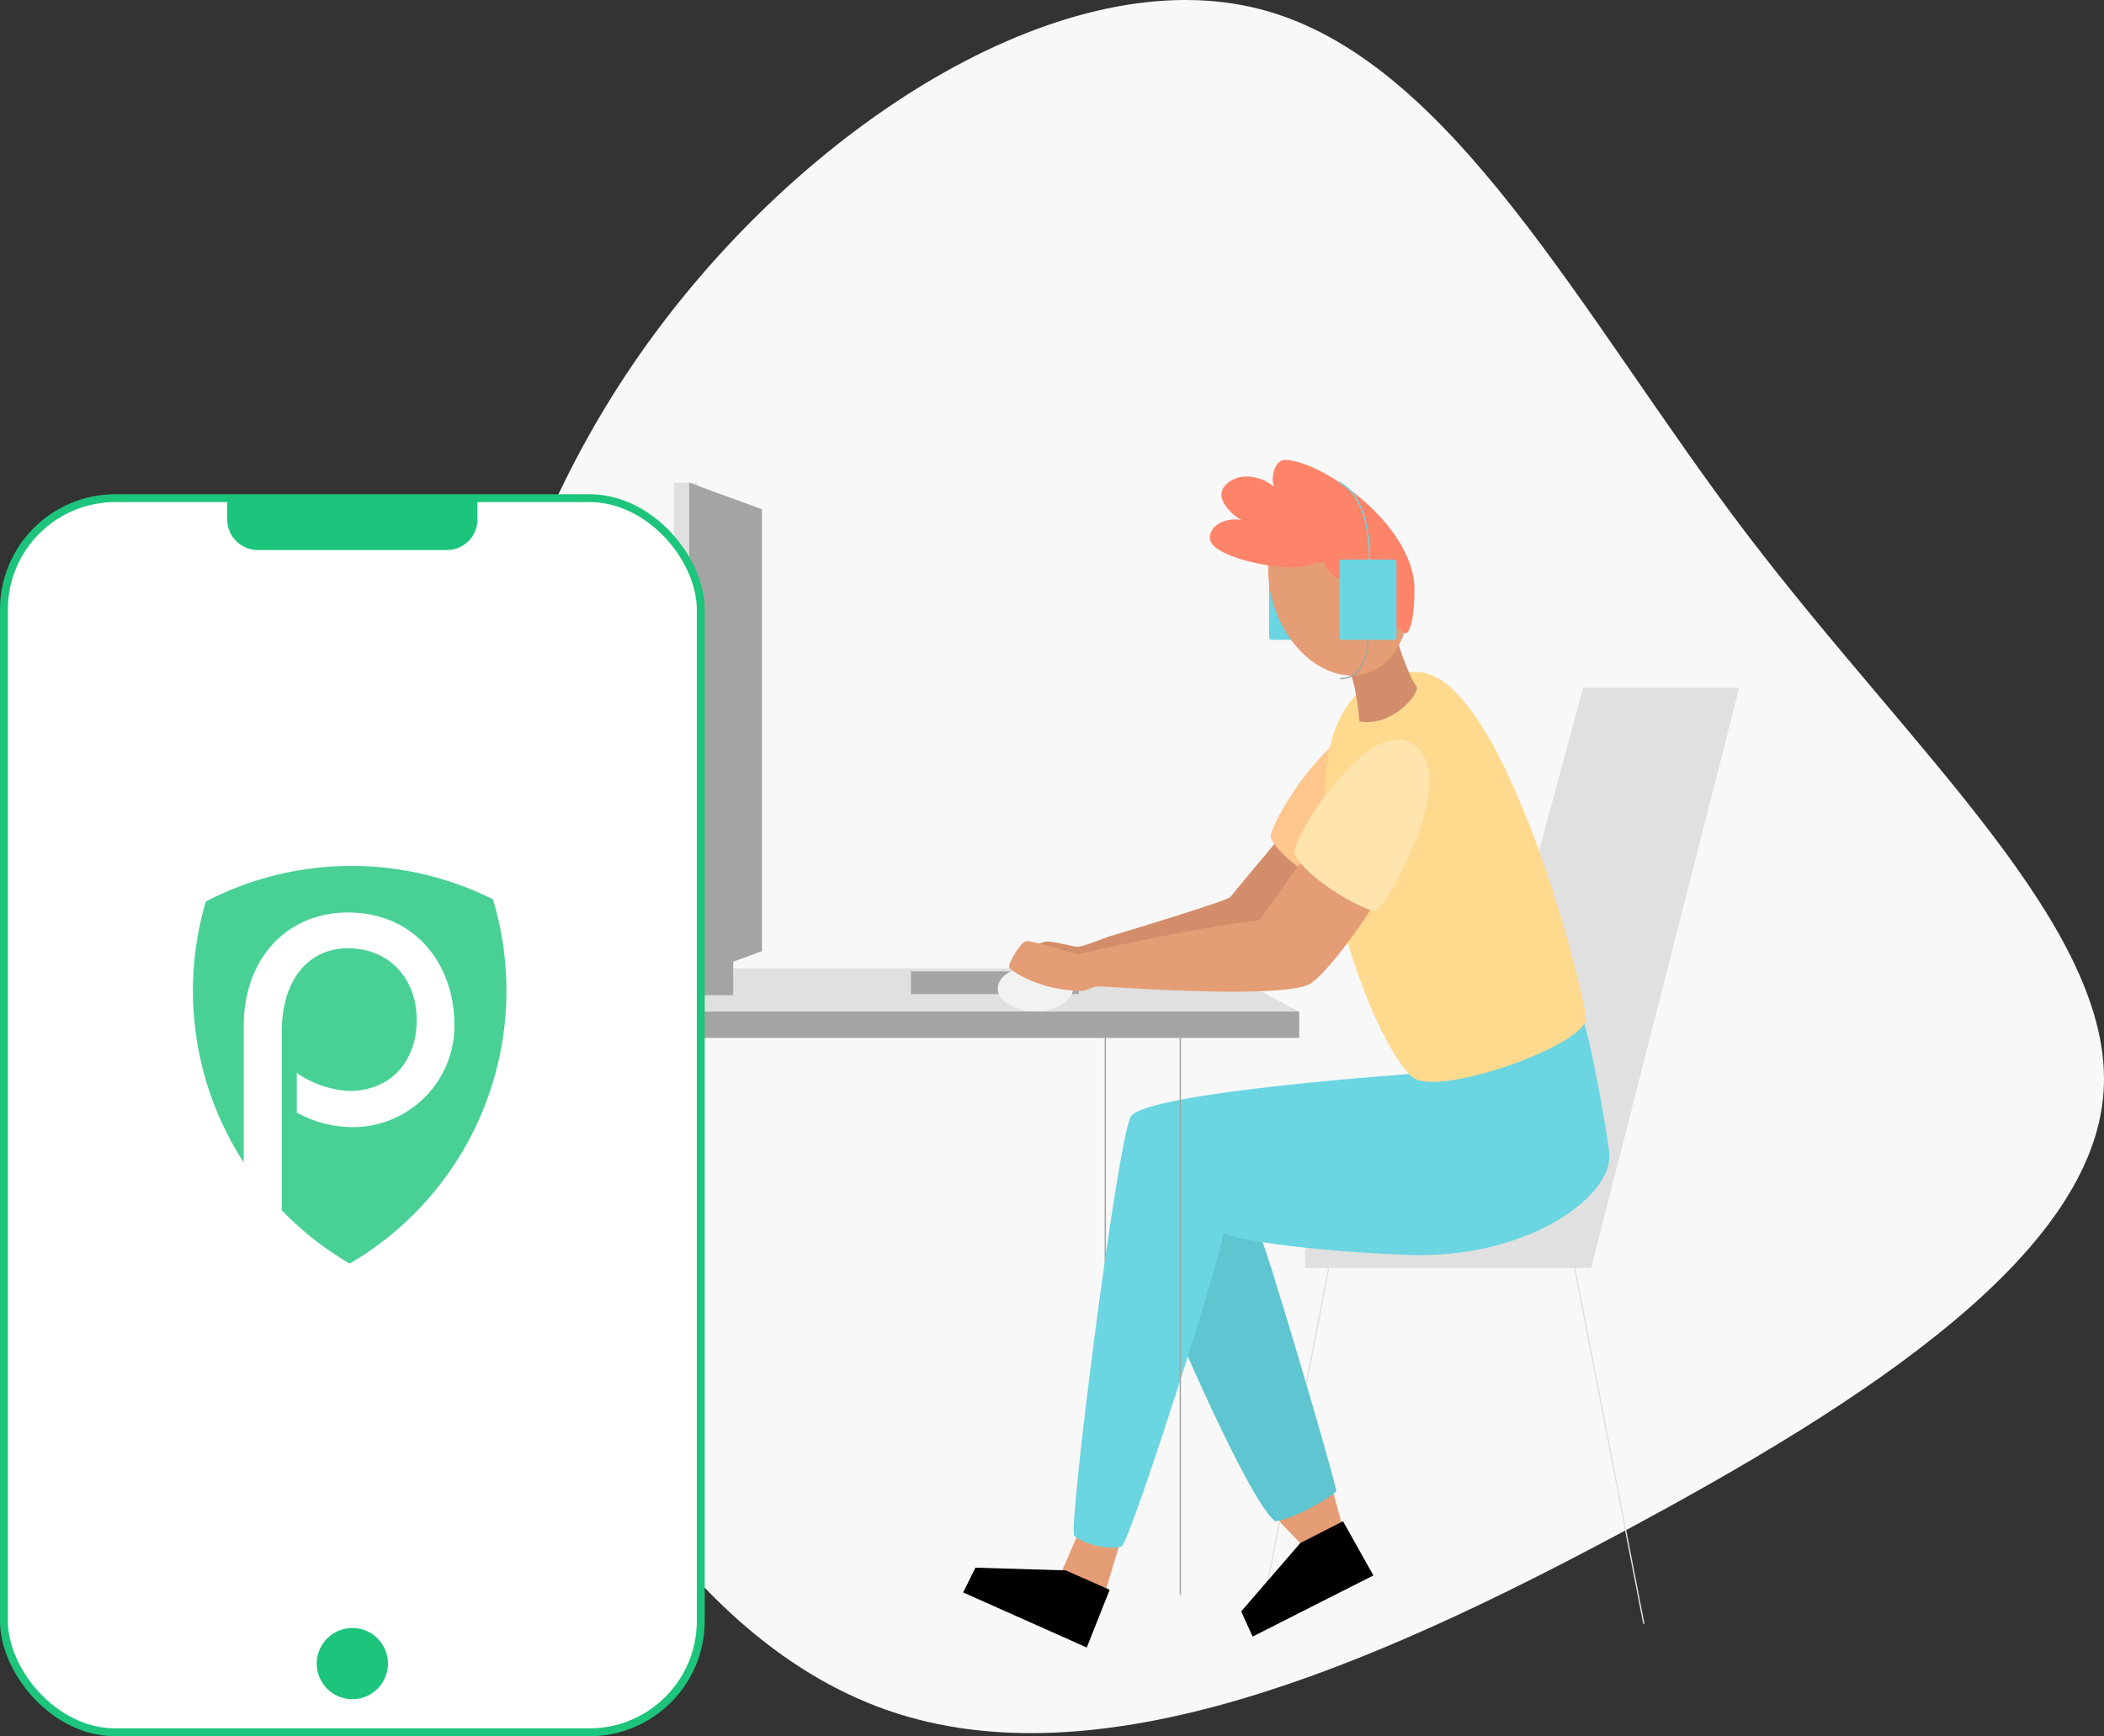 <svg xmlns="http://www.w3.org/2000/svg" width="801.745" height="661.69" viewBox="0 0 801.745 661.69">
  <rect x="0" y="0" width="801.745" height="661.69" fill="#333333" stroke="none"/>
  <g id="Gruppe_13" data-name="Gruppe 13" transform="translate(-779.493 -1280)">
    <g id="expert-icon" transform="translate(914 1280)">
      <path id="Pfad_1" data-name="Pfad 1" d="M494.452,203.572c63.113,82.928,140.071,150.613,135.9,212.509C626.18,477.829,540.9,533.668,446.366,584.206c-94.661,50.607-198.412,95.921-279.585,67.528C85.625,623.358,27.005,520.971,10.05,417.6s7.326-207.972,68.076-290.3S235.751-15.455,308.98,3.5s122.367,117,185.463,200.072Z" transform="translate(36.725 0)" fill="#f8f8f8"/>
      <path id="Pfad_2" data-name="Pfad 2" stroke="#a4a4a4" d="M32.985,45.514V219.366" fill="none" transform="translate(253.683 350.039)" stroke-linecap="round" stroke-linejoin="round" stroke-width="0.5" fill-rule="evenodd"/>
      <rect id="Rechteck_1" data-name="Rechteck 1" width="21.762" height="30.609" rx="0.96" transform="translate(349.086 213.236)" fill="#6bd5e1"/>
      <path id="Pfad_3" data-name="Pfad 3" d="M37.1,82.11c-.773,1.929-6.031,13.732-6.031,13.732l17.008,6.483,5.075-16.878Zm97.39-16.7,3.494,12.906-15.3,7.492L112.585,75.3Z" transform="translate(238.978 503.026)" fill="#e49d75"/>
      <path id="Pfad_4" data-name="Pfad 4" d="M128.572,36.955c-1.738,2.016-16.2,19.355-17.234,20.728S67.979,71.918,65.746,72.509c-2.234.608-10.255,4.085-12.515,4.085S43.723,74.2,40.716,74.7s-12.593,6.1-11.663,8.343S133.491,77.8,133.491,77.8l11.281-35.111Z" transform="translate(222.956 284.213)" fill="#d38d6a"/>
      <path id="Pfad_5" data-name="Pfad 5" stroke="#e0e0e0" d="M66.057,55.6l-26.3,135.491" fill="none" transform="translate(305.773 427.578)" stroke-linecap="round" stroke-linejoin="round" stroke-width="0.5" fill-rule="evenodd"/>
      <path id="Pfad_6" data-name="Pfad 6" d="M147.7,30.156h59.489l-56.421,221.1H41.746V236.859l61.045-40.534Z" transform="translate(321.063 231.923)" fill="#e0e0e0"/>
      <path id="Pfad_7" data-name="Pfad 7" d="M68.878,58.652c3.016,6.171,28.506,92.74,29.167,97.772-3.25,3.407-17.33,10.985-23.344,11.481-10.186-8.013-38.726-75.332-38.726-75.332s9.725-55.847,32.9-33.92Z" transform="translate(276.671 411.842)" fill="#5fc5d1"/>
      <path id="Pfad_8" data-name="Pfad 8" d="M225.277,44.647c2.216,2.633,9.369,41.421,10.429,51.45,1.634,15.774-28.941,38.866-72.091,38.866-14.253,0-61.41-3.172-74.967-8.291-.7,8.569-34.85,115.493-38.726,119.36-6.362,1.66-15.774-1.79-18.12-4.172S48.122,91.778,53.354,82.244,165.11,65.531,165.11,65.531Z" transform="translate(243.013 343.371)" fill="#6bd5e1"/>
      <path id="Pfad_9" data-name="Pfad 9" d="M84.891,33.148C104.9,44.82,74.983,95.809,71.2,97.113c-6.023-.7-27.02-12.967-30.948-22C39.4,69.562,67.8,23.171,84.891,33.148Z" transform="translate(309.448 244.157)" fill="#ffc78e"/>
      <path id="Pfad_10" data-name="Pfad 10" d="M77.844,29.473c33.434,0,65.633,127.643,64.312,132.753-2.712,10.481-57.481,29.636-66.268,21.406-22.231-20.8-63.226-154.159,1.955-154.159Z" transform="translate(327.585 226.67)" fill="#ffd98e"/>
      <path id="Pfad_11" data-name="Pfad 11" stroke="#e0e0e0" d="M53.567,55.6,79.874,191.087" fill="none" transform="translate(411.976 427.578)" stroke-linecap="round" stroke-linejoin="round" stroke-width="0.5" fill-rule="evenodd"/>
      <path id="Pfad_12" data-name="Pfad 12" d="M82.584,92.833l-8.726,22.005L26.754,93.85l4.676-9.43,34.4,1.025Zm88.908-26.125,11.576,20.658-46.009,23.3L132.7,101.08l22.5-26.038Z" transform="translate(205.761 513.039)"/>
      <path id="Pfad_13" data-name="Pfad 13" d="M61.609,27.855c.765,4.232,5.562,16.973,7.648,19.311S60.115,63.157,47.634,60.654c-.382-4.293-1.86-16.434-3.824-18.451s17.8-14.34,17.8-14.34Z" transform="translate(335.893 214.226)" fill="#d38d6a"/>
      <ellipse id="Ellipse_1" data-name="Ellipse 1" cx="25.829" cy="35.085" rx="25.829" ry="35.085" transform="matrix(0.951, -0.31, 0.31, 0.951, 340.155, 197.725)" fill="#e49d75"/>
      <path id="Pfad_14" data-name="Pfad 14" d="M66.076,20.171c13.853,0,49.451,24.6,49.451,49.364,0,13.288-2.355,16.686-3.25,16.686S102.8,79.556,102.8,74.767s-1.695-11.88-3.346-11.88c-2.781,0-3.19,3.094-10.186,3.094-2.677,0-7.7-3.19-7.7-6.848C75.888,59.219,75.888,61.1,68.1,61.1c-8.839,0-30.531-4.467-30.531-11.324,0-4.641,6.058-7.839,12.028-6.709-4.041-2.155-7.648-6.622-7.648-9.577,0-4.137,5.215-7,9.247-7a16.578,16.578,0,0,1,10.985,4c-1.651-2.859-.017-10.325,3.894-10.325Z" transform="translate(288.946 155.13)" fill="#fd8369"/>
      <circle id="Ellipse_2" data-name="Ellipse 2" cx="8.691" cy="8.691" r="8.691" transform="translate(378.609 216.287)" fill="#e49d75"/>
      <path id="Pfad_15" data-name="Pfad 15" d="M0,44.352H360.575V54.459H0Z" transform="translate(0 341.102)" fill="#a4a4a4"/>
      <path id="Pfad_16" data-name="Pfad 16" d="M329.557,42.462H30.635L0,58.8H360.2Z" transform="translate(0 326.567)" fill="#e0e0e0"/>
      <path id="Pfad_17" data-name="Pfad 17" stroke="#a4a4a4" d="M5.235,45.514V257.545M33.811,45.514V219.366M274.991,45.514V257.545" fill="none" transform="translate(40.262 350.039)" stroke-linecap="round" stroke-linejoin="round" stroke-width="0.5" fill-rule="evenodd"/>
      <path id="Pfad_18" data-name="Pfad 18" d="M95.262,47.415h63.93v8.691H95.262Zm-80-5.449H27.5V56.532H15.263Z" transform="translate(117.386 322.752)" fill="#a4a4a4"/>
      <ellipse id="Ellipse_3" data-name="Ellipse 3" cx="14.34" cy="8.691" rx="14.34" ry="8.691" transform="translate(245.682 368.064)" fill="#f2f2f2"/>
      <path id="Pfad_19" data-name="Pfad 19" d="M140.461,37.765c-2.086,2.268-14.844,20.623-16.217,22.57-29.2,3.407-67.789,12.776-69.214,12.819S37.387,67.939,35.214,68.33s-6.631,8.178-6.44,9.786,12.967,9.325,27.68,9.125c2.781-.183,3.685-1.7,6.57-1.7s68.832,5.1,80.278-.878c6.223-3.259,23.709-27.854,23.709-29.7s-26.542-17.208-26.542-17.208Z" transform="translate(221.253 290.373)" fill="#e49d75"/>
      <path id="Pfad_20" data-name="Pfad 20" d="M85.935,33.838c20,11.672-9.908,62.661-13.688,63.965-6.031-.7-27.02-12.967-30.957-22-.852-5.553,27.559-51.945,44.645-41.977Z" transform="translate(317.408 249.42)" fill="#ffe4ad"/>
      <path id="Pfad_21" data-name="Pfad 21" d="M14.07,21.166h8.691V209.845H14.07Z" transform="translate(108.21 162.782)" fill="#e0e0e0"/>
      <path id="Pfad_22" data-name="Pfad 22" d="M14.743,21.166V209.845l27.715-10.134V31.3Z" transform="translate(113.386 162.782)" fill="#a4a4a4"/>
      <rect id="Rechteck_2" data-name="Rechteck 2" width="21.762" height="30.609" rx="0.96" transform="translate(375.871 213.236)" fill="#6bd5e1"/>
      <path id="Pfad_23" data-name="Pfad 23" stroke="#6bd5e1" d="M54.677,54.444c0-3.859,1.338-26.594-11.428-33.295" fill="none" transform="translate(332.622 162.651)" stroke-linecap="round" stroke-linejoin="round" stroke-width="0.5" fill-rule="evenodd"/>
      <path id="Pfad_24" data-name="Pfad 24" stroke="#a4a4a4" d="M53.729,28.058c0,2.216-.869,14.792-10.429,14.792" fill="none" transform="translate(333.014 215.787)" stroke-linecap="round" stroke-linejoin="round" stroke-width="0.5" fill-rule="evenodd"/>
    </g>
    <g id="Gruppe_12" data-name="Gruppe 12" transform="translate(-30 -19)">
      <g id="Layer_2" data-name="Layer 2" transform="translate(656.003 1487.409)">
        <g id="vector" transform="translate(154.99 1.31)">
          <rect id="Rechteck_84" data-name="Rechteck 84" width="265.535" height="470.337" rx="42.45" transform="translate(0 0.134)" fill="#fff" stroke="#1cc57b" stroke-miterlimit="10" stroke-width="3"/>
          <path id="Pfad_91" data-name="Pfad 91" d="M370.772,1.31a11.078,11.078,0,0,1,.057,1.193V9.566a11.645,11.645,0,0,1-11.645,11.652H287.15A11.652,11.652,0,0,1,275.49,9.566V2.5a7.554,7.554,0,0,1,.049-1.059" transform="translate(-190.392 -1.31)" fill="#1cc57b"/>
          <circle id="Ellipse_62" data-name="Ellipse 62" cx="13.573" cy="13.573" r="13.573" transform="translate(119.194 430.711)" fill="#1cc57b"/>
        </g>
      </g>
      <g id="Gruppe_1" data-name="Gruppe 1" transform="translate(866 1141.003)">
        <path id="Pfad_6-2" data-name="Pfad 6" d="M154.9,103.566a120.4,120.4,0,0,0,54.832,137.995A120.4,120.4,0,0,0,264.31,102.726a120.431,120.431,0,0,0-109.412.839" transform="translate(-132.985 398.001)" fill="#1cc57b" fill-rule="evenodd" opacity="0.8"/>
        <path id="Pfad_2-2" data-name="Pfad 2" d="M7.92,127.9V55.678c0-25.889,16.667-43.248,39.666-43.248,25.556,0,40.608,19.636,40.608,42.914A38.664,38.664,0,0,1,50.361,94.213,43.97,43.97,0,0,1,28.14,88.659V73.595a39.025,39.025,0,0,0,19.8,6.861c15.584,0,25.886-10.807,25.886-27.027S63.016,26.066,47.63,26.066c-13.888,0-25.23,10.5-25.23,32.108v69.72Z" transform="translate(28.452 493.328)" fill="#fff"/>
      </g>
    </g>
  </g>
</svg>
